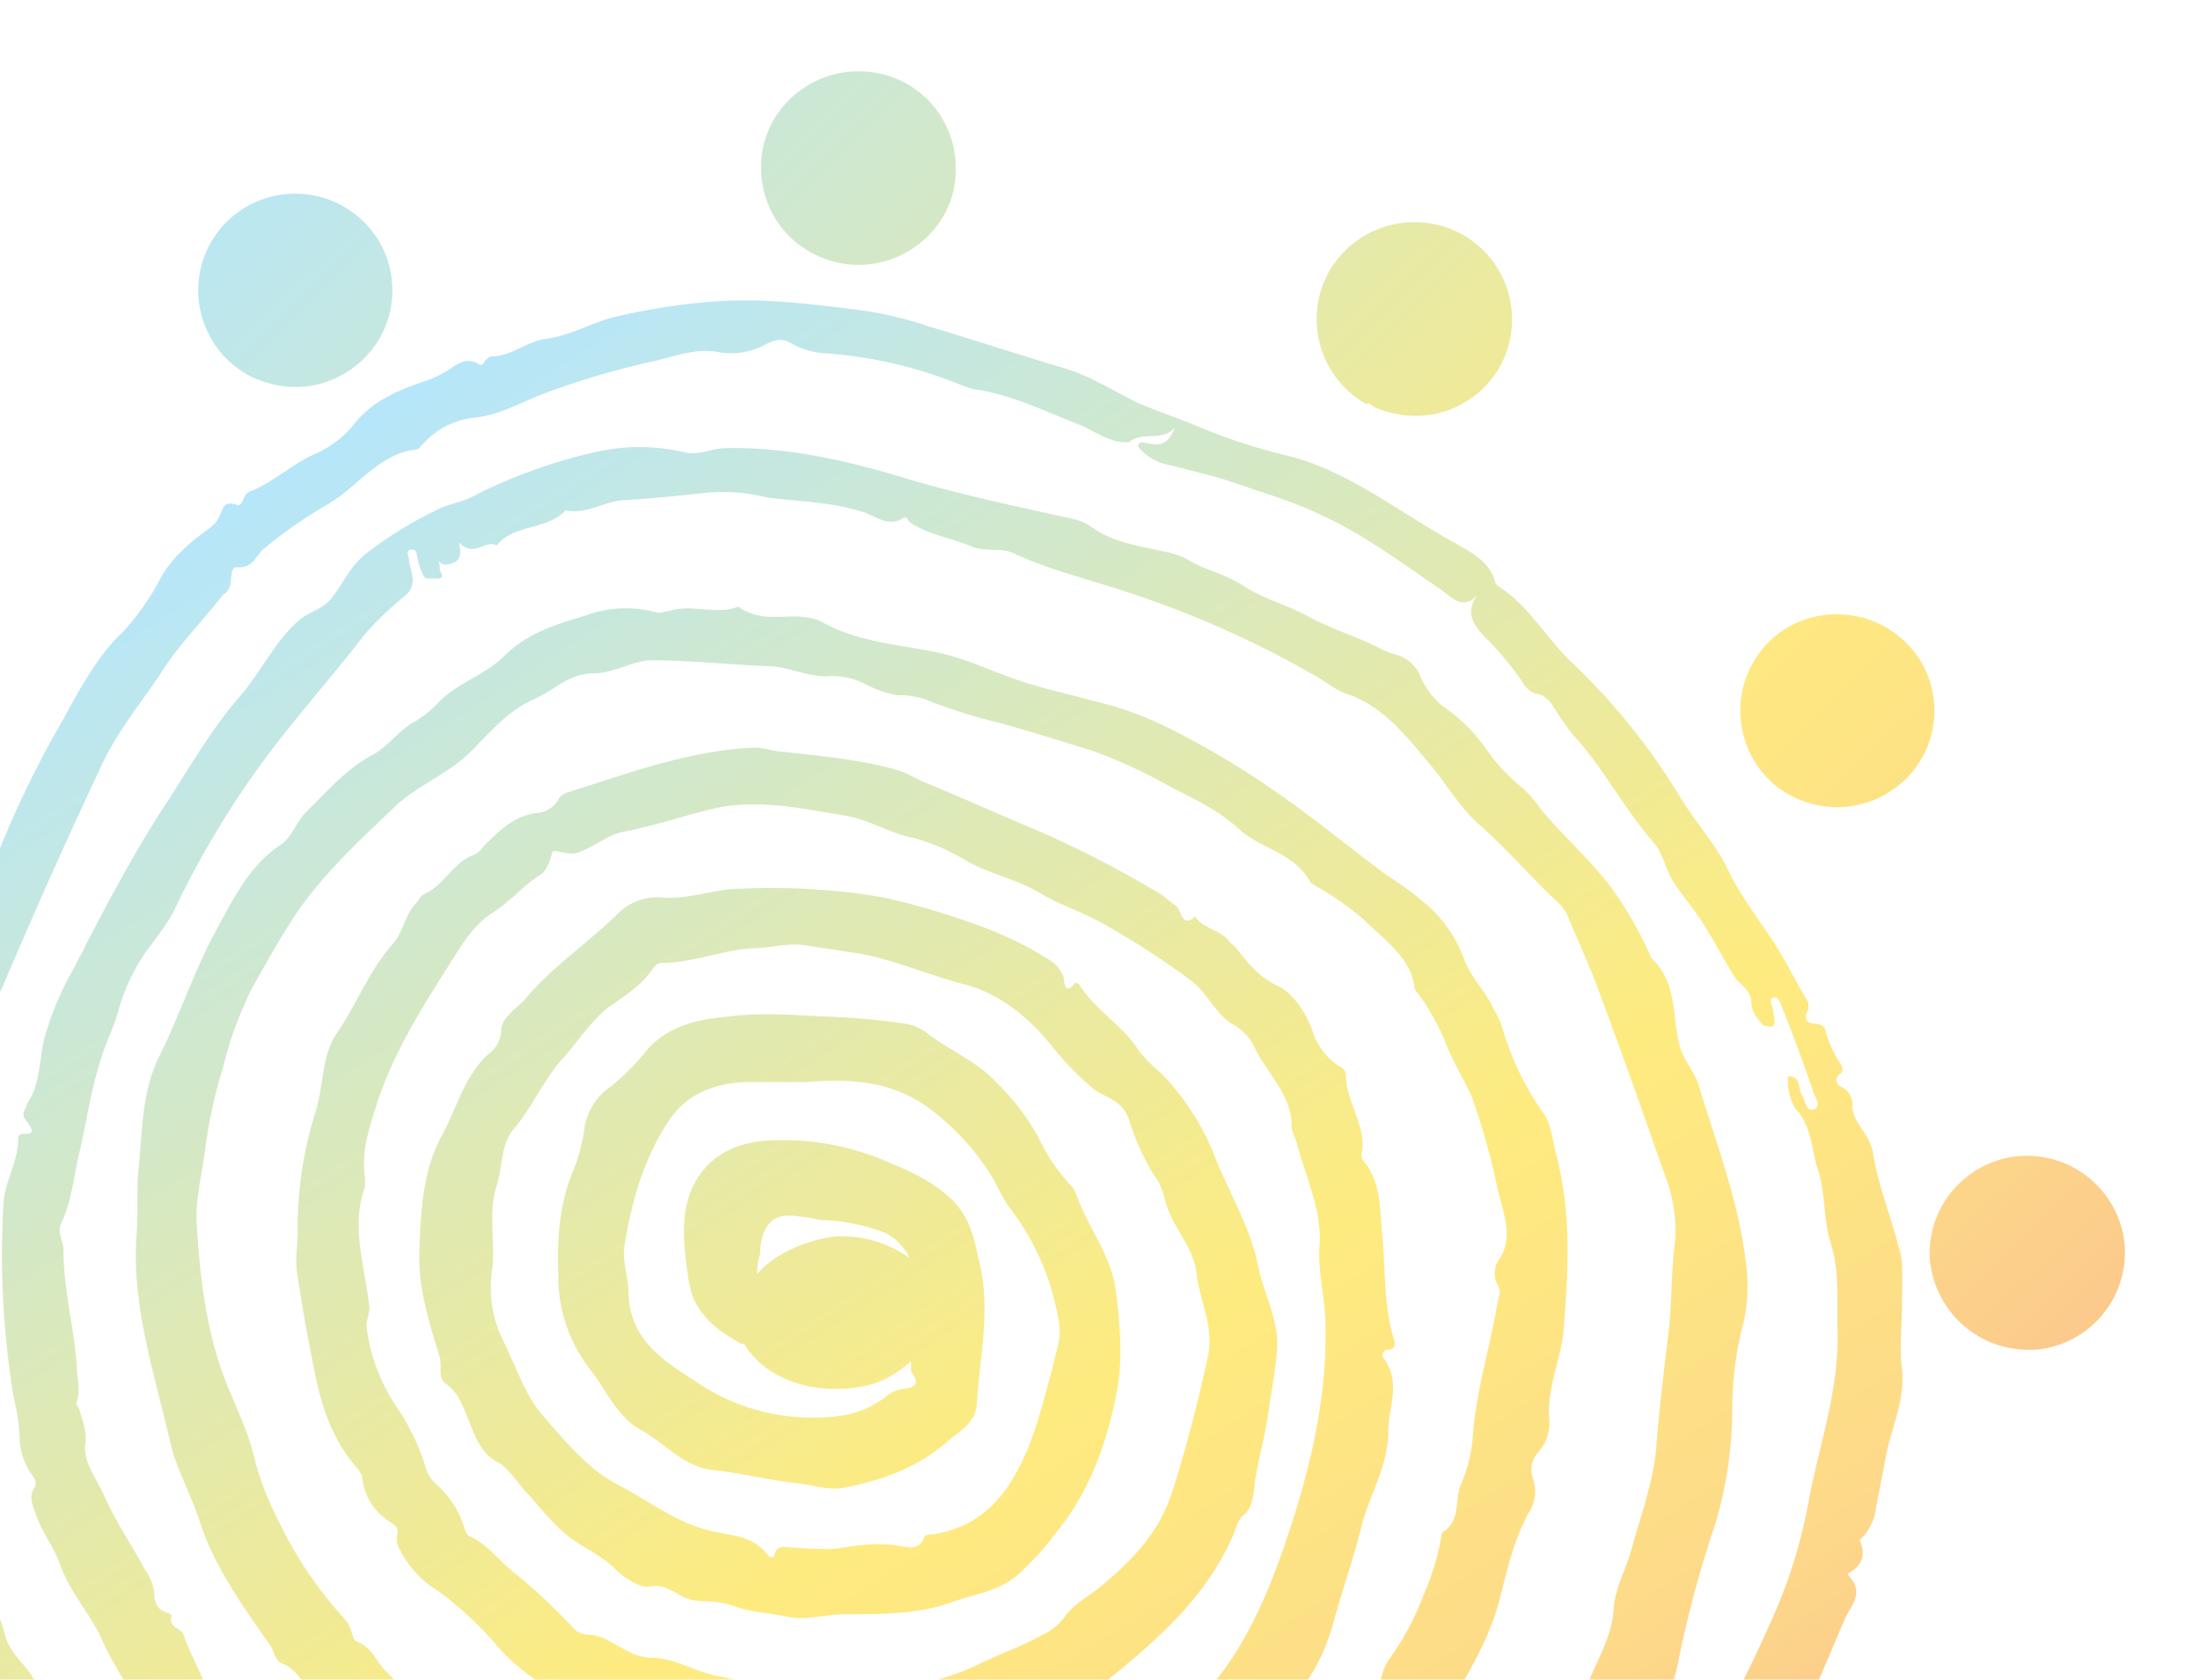 <svg xmlns="http://www.w3.org/2000/svg" xmlns:xlink="http://www.w3.org/1999/xlink" width="334" height="255" viewBox="0 0 334 255">
  <defs>
    <clipPath id="clip-path">
      <rect id="Rectangle_10600" data-name="Rectangle 10600" width="334" height="255" transform="translate(0 1088.054)" fill="#fff8ec"/>
    </clipPath>
    <linearGradient id="linear-gradient" x1="0.112" y1="0.098" x2="0.835" y2="0.908" gradientUnits="objectBoundingBox">
      <stop offset="0" stop-color="#6dcef5"/>
      <stop offset="0.263" stop-color="#b9d374"/>
      <stop offset="0.5" stop-color="#fdd800"/>
      <stop offset="0.7" stop-color="#fcb614"/>
      <stop offset="1" stop-color="#ef4f23"/>
    </linearGradient>
    <linearGradient id="linear-gradient-2" x1="0.207" y1="0.104" x2="0.845" y2="1.071" gradientUnits="objectBoundingBox">
      <stop offset="0" stop-color="#6dcef5"/>
      <stop offset="0.5" stop-color="#fdd800"/>
      <stop offset="0.7" stop-color="#fcb614"/>
      <stop offset="1" stop-color="#ef4f23"/>
    </linearGradient>
  </defs>
  <g id="Mask_Group_1009" data-name="Mask Group 1009" transform="translate(0 -1088.054)" opacity="0.5" clip-path="url(#clip-path)">
    <g id="Group_36347" data-name="Group 36347" transform="translate(-37.099 1098.883)">
      <path id="Path_51219" data-name="Path 51219" d="M190.567,368.026a14.9,14.9,0,0,1,18.211-10.376h0a14.969,14.969,0,0,1,10.438,18.1h0A15.078,15.078,0,0,1,201,386.129h-.444a14.669,14.669,0,0,1-9.994-17.882Zm-72.176-27.817a14.6,14.6,0,0,1-.666-20.752h0a14.811,14.811,0,0,1,20.876-.662h0a14.6,14.6,0,0,1,.666,20.752h0a15.023,15.023,0,0,1-15.1,3.974h0A17,17,0,0,1,118.391,340.209Zm159.676,37.31a14.636,14.636,0,0,1,11.326-17.441h0a14.722,14.722,0,0,1,17.544,11.259h0a14.636,14.636,0,0,1-11.326,17.441h0a16.345,16.345,0,0,1-7.329-.221h0A14.807,14.807,0,0,1,278.067,377.519Zm81.726-32.012a14.657,14.657,0,0,1,1.777-20.752h0a14.865,14.865,0,0,1,20.876,1.766h0a14.657,14.657,0,0,1-1.777,20.752h0a14.98,14.98,0,0,1-13.769,2.87h0A16.56,16.56,0,0,1,359.792,345.507Zm57.519-66.231a14.668,14.668,0,0,1-7.995-19.207h0a14.817,14.817,0,0,1,19.321-7.948h0a14.668,14.668,0,0,1,7.995,19.207h0a14.7,14.7,0,0,1-17.988,8.389h0A3.17,3.17,0,0,1,417.311,279.277ZM96.849,101.115a14.73,14.73,0,0,1-3.331-20.532h0a14.692,14.692,0,0,1,20.654-3.091h0A14.73,14.73,0,0,1,117.5,98.025h0a14.592,14.592,0,0,1-16.212,5.3h0A11.979,11.979,0,0,1,96.849,101.115Zm324.015,79.7h0A14.842,14.842,0,0,1,434.189,164.7h0A14.883,14.883,0,0,1,450.4,177.943h0a14.842,14.842,0,0,1-13.325,16.116h0a16.6,16.6,0,0,1-5.774-.662h0a15.063,15.063,0,0,1-10.438-12.8ZM159.476,39.742a14.623,14.623,0,0,1,6.662-19.648h0A14.79,14.79,0,0,1,185.9,26.716h0a14.623,14.623,0,0,1-6.662,19.649h0a14.422,14.422,0,0,1-10.882.883h0A14.226,14.226,0,0,1,159.476,39.742Zm234.961,65.348a14.752,14.752,0,0,1,4.22-20.311h0a14.947,14.947,0,0,1,20.431,4.195h0a14.556,14.556,0,0,1-4.22,20.311h0a14.735,14.735,0,0,1-12.437,1.766h0A14.321,14.321,0,0,1,394.437,105.089ZM243.422,14.353c0-8.168,7.107-14.571,15.1-14.35h0a14.646,14.646,0,0,1,14.435,15.012h0c0,8.168-7.107,14.571-15.1,14.35h0a12.643,12.643,0,0,1-4-.662h0a14.6,14.6,0,0,1-10.438-14.571Zm91.941,36.206a14.8,14.8,0,0,1-5.774-20.09h0a14.979,14.979,0,0,1,20.209-5.74h0a14.8,14.8,0,0,1,5.774,20.09h0a14.685,14.685,0,0,1-17.1,6.844h0a6.9,6.9,0,0,1-2.887-1.325Z" transform="translate(-90.757 0.002)" fill="url(#linear-gradient)"/>
      <path id="Path_51220" data-name="Path 51220" d="M413.914,161.793c-1.111-5.74-3.556-11.038-4.445-16.778-.444-2.649-2.889-4.195-3.111-6.844a2.981,2.981,0,0,0-1.778-3.091,1.035,1.035,0,0,1-.222-1.766c.889-.662.444-1.325,0-1.987a19.406,19.406,0,0,1-2-4.415,1.429,1.429,0,0,0-1.333-1.325c-1.556,0-2.222-.662-1.333-2.208v-1.1c-1.333-1.987-2.445-4.415-3.778-6.623-2.445-4.415-5.778-8.168-8.223-13.025-1.778-3.974-4.889-7.285-7.334-11.259A98.441,98.441,0,0,0,363.91,70.836c-4-3.753-6.667-8.831-11.334-11.7,0,0-.445-.442-.445-.662-.889-3.312-4-4.636-6.223-5.961-8.445-4.636-16.223-11.038-25.557-13.246a87.807,87.807,0,0,1-12.89-4.195c-3.111-1.325-6.445-2.428-9.556-3.753-4-1.987-7.778-4.415-12-5.519-6.667-1.987-13.334-4.195-20-6.182a55.254,55.254,0,0,0-10.445-2.428c-7.112-.883-14.223-1.766-21.113-1.325a96.493,96.493,0,0,0-16,2.428c-3.556.883-6.667,2.87-10.445,3.312-2.889.442-5.111,2.649-8.223,2.649-.222,0-.667.442-.889.662-.222.442-.444.883-1.111.442-1.556-.883-2.667-.221-4,.662a18.074,18.074,0,0,1-4.667,2.208c-3.778,1.325-7.334,2.87-10,6.182a15.658,15.658,0,0,1-6,4.636c-3.556,1.545-6.445,4.415-10,5.74-1.111.442-.889,2.428-2,1.987-2-.662-2,.662-2.445,1.545a4.813,4.813,0,0,1-1.556,1.987c-3.111,2.208-6,4.636-7.778,8.168a38.007,38.007,0,0,1-5.334,7.506c-4,3.753-6.667,8.831-9.334,13.688a152.077,152.077,0,0,0-10.445,21.856c-.222.662-.444,1.545-.667,2.208-1.111,2.87-1.111,6.4-3.556,8.61-3.556,3.312-5.112,8.168-6.445,12.8-1.333,4.415-2.889,9.052-4,13.688-1.111,4.415-2.889,8.61-2.889,13.467a22.648,22.648,0,0,1-.889,6.623c-.667,2.428-.889,5.078-1.333,7.506-1.111,5.519,0,11.259-1.111,16.779a3.263,3.263,0,0,0,.444,1.987c1.333.662.889,1.545.667,2.428-.444,1.325,1.111,2.428.667,3.532-1.778,3.532,1.111,6.4,2.445,9.052s3.111,4.857,4,7.727a188.015,188.015,0,0,0,8.445,20.973c0,.442.445.883.667,1.1,2.445,1.987,5.112,3.974,5.334,7.506,0,.442.444.883.667,1.325a38.829,38.829,0,0,1,3.111,5.078,17.125,17.125,0,0,0,3.556,5.3c4.223,4.415,8.445,9.052,11.112,14.571,1.111,2.428,2.445,5.078,4.223,6.623,5.334,4.857,9.112,11.7,16,14.792a3.175,3.175,0,0,0,.444.662c2,2.428,4.667,5.078,7.334,6.181,3.111,1.1,3.556,6.182,7.556,5.078a3.11,3.11,0,0,0,.889.883c.667.662,1.111,1.325,1.778,1.987,2.667,0,5.334.883,7.112-1.545a2.693,2.693,0,0,1-.667,2.428c-1.333,1.987-1.111,2.429,1.333,3.091.889.221,1.556.883,2.445,1.1,4.445.442,8.667,1.987,13.112,2.649,3.334.442,6.667.442,9.779,1.1,5.334.883,10.668.442,16,1.325,1.111,0,2.445.662,3.778.442,4.889-.883,9.779-.221,14.668-1.1,4.445-.883,9.334-.883,13.779-1.1,5.112-.221,10,0,14.89-1.1,2.667-.662,5.778-.662,8-2.208a29.005,29.005,0,0,1,9.112-4.415c2.667-.662,4.667-3.091,7.112-3.312,4-.221,6.667-2.649,10.223-3.753,6.223-1.766,10.445-7.065,16.446-9.052a1.9,1.9,0,0,0,1.556-1.325c.222-.883.889-1.1,1.778-1.325,5.112-1.987,9.334-5.74,13.779-8.831a59.941,59.941,0,0,0,6.89-6.182c1.111-1.1,2.222-2.208,3.334-3.532a20,20,0,0,0,2.445-3.532,4.822,4.822,0,0,1,.889-1.1c.667-.442,1.333-.662,1.556-1.1a1.979,1.979,0,0,1,.222-1.1s.444-.221.444-.442c.444-.442.444-1.1.667-1.545,0-.662.444-1.1.889-1.766.667-1.1,1.556-2.208,2.222-3.532,1.778-3.091,4-6.182,5.556-9.493,2.889-5.519,6.667-10.376,8-17.22a168.165,168.165,0,0,1,5.556-20.752,61.554,61.554,0,0,0,2.667-18.1,51.153,51.153,0,0,1,1.778-13.025,26.025,26.025,0,0,0,.222-9.272c-1.111-9.052-4.445-17.662-7.112-26.492-.667-1.987-2-3.532-2.667-5.3-1.556-4.636-.222-10.155-4.667-14.129v-.221a58.225,58.225,0,0,0-4.445-8.168c-3.334-5.3-8.223-9.272-12.223-14.129a17.828,17.828,0,0,0-2.667-3.091,29.233,29.233,0,0,1-5.112-5.3,26.141,26.141,0,0,0-6.889-7.065,11.345,11.345,0,0,1-3.556-4.636,5.525,5.525,0,0,0-3.778-3.312,13.647,13.647,0,0,1-2.667-1.1c-3.556-1.766-7.334-2.87-10.89-4.857-2.889-1.545-6.223-2.428-9.112-4.195-2.445-1.766-5.334-2.428-8-3.753a12.02,12.02,0,0,0-4.667-1.766c-3.778-.883-7.556-1.325-10.89-3.753a8.241,8.241,0,0,0-2.445-1.1c-8.89-1.987-17.557-3.753-26.224-6.4-8.89-2.649-17.779-4.636-26.891-4.415-2,0-3.778,1.1-6,.662a30,30,0,0,0-14,0,78.417,78.417,0,0,0-18.224,6.623c-1.556.883-3.556,1.1-5.334,1.987a59.86,59.86,0,0,0-10.223,6.182c-3.111,2.208-3.778,4.415-5.778,7.065-1.333,1.766-2.667,1.987-4.445,3.091-3.778,2.649-6.445,8.389-9.556,11.922-4.445,5.078-7.778,11.038-11.556,16.778-4.445,6.844-8.223,13.908-12,21.194-.444,1.1-1.111,1.987-1.556,3.091a46.884,46.884,0,0,0-4.445,10.155c-1.111,3.532-.667,7.727-2.889,10.818a3.714,3.714,0,0,1-.444,1.1c-.445,1.1.889,1.766,1.111,2.649.444,1.545-2,0-2,1.545,0,3.532-2,6.4-2.222,9.714a132.906,132.906,0,0,0,1.556,29.583,29.631,29.631,0,0,1,.889,6.182,10.45,10.45,0,0,0,1.556,5.078c.444.662,1.333,1.545.667,2.428-.889,1.325-.222,2.649.222,3.974.889,2.649,2.667,4.857,3.556,7.285,1.556,4.636,4.889,7.948,6.667,12.142,1.778,3.974,4.445,7.285,5.778,11.48a63.422,63.422,0,0,0,5.334,10.155c.444.662.667,1.545,1.333,1.987a16.908,16.908,0,0,1,5.334,6.4,6.48,6.48,0,0,0,4.223,3.753c1.556.221,2.445,1.545,3.334,2.649a14.188,14.188,0,0,0,2.222,2.87c2.222,2.208,5.112,3.753,7.334,5.74,5.778,5.519,12.89,8.389,19.113,12.8,1.778,1.325,4,1.1,5.778,2.208,4.889,2.87,10.445,3.974,15.557,4.415,7.334.883,14.668,2.649,22.224,1.987,6.223-.441,12.668.442,18.89-.883,3.556-.662,7.556,0,11.112-.883,2.667-.662,5.334-1.545,8.223-1.325,4.445.442,8.445-.221,11.779-2.428h.222l.667-.662c-.222-1.1-1.778-1.1-2.222-2.649,2.445,1.325,3.334-.662,4.667-1.545.667,1.1-.667,2.208.667,3.091.889-.221,2.222,0,2.889-.883,4.667-3.753,10.668-5.519,16-7.948,5.778-2.87,9.778-7.948,15.334-11.038.222,0,.444-.442.667-.662,3.111-3.753,5.778-7.727,8.667-11.922,2.667-3.974,6-7.285,6.445-12.584a3.176,3.176,0,0,1,.445-.662c3.778-6.4,8-12.363,10-19.869,1.111-4.415,2.222-9.272,4.445-13.246a5.952,5.952,0,0,0,.667-5.078,3.814,3.814,0,0,1,.667-3.974,6.815,6.815,0,0,0,1.778-5.078c-.444-5.078,2-9.493,2.222-14.35.667-8.61,1.111-17-1.111-25.609-.667-2.208-.667-4.857-2.222-6.844a43.8,43.8,0,0,1-6-12.584,11.381,11.381,0,0,0-1.333-2.87c-1.111-2.649-3.334-4.636-4.445-7.506a20.187,20.187,0,0,0-6.223-8.831,55.012,55.012,0,0,0-5.778-4.195c-5.334-3.974-10.445-8.168-15.779-11.922a131.5,131.5,0,0,0-16.89-10.155,51.5,51.5,0,0,0-11.556-4.195c-3.111-.883-6.223-1.545-9.112-2.428-4.889-1.325-9.334-3.753-14.223-4.857-6-1.325-12.223-1.545-17.779-4.636-4.223-2.208-8.667.662-12.89-2.428-3.334,1.325-7.112-.442-10.445.662-.667,0-1.333.442-2,.221a17.491,17.491,0,0,0-10.668.442c-4.445,1.325-8.89,2.649-12.445,6.182-2.889,2.87-6.889,3.974-9.779,6.844a16.547,16.547,0,0,1-3.778,3.091c-2.445,1.325-4,3.753-6.445,5.078-3.778,1.987-6.667,5.3-9.779,8.389-1.778,1.545-2.222,3.974-4.223,5.3-4.667,3.091-7.112,8.168-9.779,13.025-3.334,6.182-5.556,13.025-8.667,19.207-2.667,5.519-2.445,11.48-3.111,17.441-.222,3.091,0,6.182-.222,9.272-.889,10.6,2.667,21.194,5.112,31.791.889,3.974,3.111,7.727,4.445,11.922,2.222,6.844,6.445,12.8,10.667,18.765.667.883.667,2.428,2,2.87,2.445,1.1,3.334,3.532,4.889,5.3,3.111,3.312,4.889,7.948,8.667,10.376,1.778,1.1,2,3.312,3.556,4.415a83.509,83.509,0,0,1,6.889,5.519c3.334,3.091,7.112,5.519,10.668,8.169,2.222,1.545,4.889,1.766,7.112,2.87a141.077,141.077,0,0,0,18.224,7.065c7.112,1.987,14,.442,21.113.442a52.513,52.513,0,0,0,8.223-1.1c3.111-.442,6.223,0,9.334-1.1,8.89-2.87,18-5.519,26.891-8.831,5.556-2.208,10-5.961,14.223-10.155,2.222-2.208,3.556-5.3,6-7.506a14.182,14.182,0,0,0,2.222-2.87c1.556-1.987,2.222-4.636,4.223-6.4,4-3.532,6.223-8.389,7.556-13.688,1.333-4.636,2.889-9.052,4-13.688,1.333-4.857,4-9.052,4-14.129,0-3.753,2-7.285-.667-11.038a.8.8,0,0,1,.445-1.325c1.778,0,1.111-1.545.889-2.208-1.334-4.857-1.111-9.935-1.556-14.792-.444-3.974,0-8.168-2.889-11.7a1.348,1.348,0,0,1-.222-1.325c.667-3.974-2.445-7.727-2.445-11.7,0-.883-.667-1.1-1.334-1.545a9.871,9.871,0,0,1-3.778-5.3c-1.111-2.87-2.889-5.519-5.111-6.623-2.889-1.325-4.445-3.312-6.223-5.519-.222-.442-.667-.662-1.111-1.1-1.334-1.987-4-1.987-5.334-3.974-2.222,1.987-2-1.325-3.111-1.766-.667-.442-1.333-1.1-2-1.545A159.514,159.514,0,0,0,282.126,96c-5.334-2.208-10.667-4.636-16-6.844-1.778-.662-3.334-1.766-5.112-2.208-5.556-1.545-11.112-1.987-16.668-2.649-1.556,0-3.111-.662-4.667-.662-9.778.442-18.668,3.753-27.78,6.623-.889.221-1.778.662-2,1.325a4.135,4.135,0,0,1-3.334,1.987c-3.111.442-5.111,2.208-7.112,4.195-.889.662-1.333,1.766-2.445,2.208-3.111,1.1-4.445,4.636-7.556,5.961-.444.221-.889,1.1-1.333,1.545-1.556,1.766-1.778,4.195-3.334,5.961-3.556,3.974-5.556,9.272-8.445,13.467-2.445,3.532-2,8.168-3.334,12.142a59.036,59.036,0,0,0-2.667,17.882c0,2.428-.444,4.636,0,7.065.667,4.195,1.333,8.389,2.222,12.584,1.111,6.182,2.667,11.922,7.112,16.779,0,.221.445.662.445.883a8.888,8.888,0,0,0,4.445,7.065c.667.441,1.111.883.889,1.766a3.217,3.217,0,0,0,.444,2.428,15.42,15.42,0,0,0,5.778,6.182,52.725,52.725,0,0,1,9.556,9.052,33,33,0,0,0,6.223,5.078,48.505,48.505,0,0,0,14.223,6.4c5.334,1.325,10.223,3.974,15.779,4.415a67.177,67.177,0,0,1,11.112,1.545,15.857,15.857,0,0,0,9.112-.441h1.111c7.556-.442,14.89-1.545,21.557-4.857a45.586,45.586,0,0,1,8.89-3.974c2.222-.662,3.111-2.87,4.667-4.195,7.334-5.961,14.223-12.142,18.224-20.973.667-1.325.889-2.87,1.778-3.532,1.556-1.325,1.556-3.532,1.778-5.3.667-3.974,1.778-7.727,2.222-11.7.444-2.649.889-5.3,1.111-7.948.444-4.415-2-8.61-2.889-13.025-1.111-5.519-4-10.376-6.223-15.675a38.522,38.522,0,0,0-8.445-13.467,23.551,23.551,0,0,1-3.334-3.312c-2.445-3.974-6.667-6.182-9.112-10.155,0,0-.445-.442-.667-.221-1.778,2.208-1.556-.662-1.778-1.1a5.613,5.613,0,0,0-1.778-2.208,53.31,53.31,0,0,0-10.668-5.3,115.288,115.288,0,0,0-14.89-4.415,101.978,101.978,0,0,0-21.557-1.325c-4.223,0-8,1.766-12.445,1.325a8.422,8.422,0,0,0-6,2.208c-4.445,4.415-9.779,7.948-14,12.8-1.334,1.766-3.778,2.87-4,5.078a4.573,4.573,0,0,1-2,3.753c-3.556,3.312-4.667,7.948-6.89,12.142-3.111,5.519-3.334,11.922-3.556,18.545,0,5.3,1.556,10.155,3.111,15.233.444,1.545-.445,3.312,1.111,4.195,2,1.545,2.445,3.532,3.334,5.519.889,2.428,2,5.078,4.223,6.182,2,1.1,3.111,3.312,4.667,4.857,2.222,2.428,4,4.857,6.667,6.844,2.222,1.545,4.667,2.649,6.667,4.636,1.333,1.325,3.778,2.87,5.111,2.649,2.222-.442,3.556.662,5.112,1.545a7.888,7.888,0,0,0,3.111.662,15.494,15.494,0,0,1,4.445.662c2.889,1.1,5.778,1.1,8.667,1.766,2.889.442,5.556-.441,8.223-.441,5.556,0,11.334,0,16.224-1.766,3.556-1.325,7.778-1.766,10.668-4.636a46.427,46.427,0,0,0,5.334-5.961c4.889-5.961,7.556-13.025,9.112-20.752,1.111-5.078.667-10.6,0-15.9-.667-5.519-4.445-9.935-6.223-15.233a3.176,3.176,0,0,0-.445-.662,28.139,28.139,0,0,1-5.111-7.506,35.162,35.162,0,0,0-6.445-8.389c-2.889-3.091-6.667-4.636-10-7.065a7.72,7.72,0,0,0-3.556-1.766,110.191,110.191,0,0,0-12-1.1c-5.112-.221-10.223-.662-15.112,0-4.889.442-9.556,1.545-12.668,5.519a36.9,36.9,0,0,1-5.111,5.078,9.3,9.3,0,0,0-4,6.182,28.018,28.018,0,0,1-1.556,6.182c-2.222,5.078-2.667,10.6-2.445,16.116a23.056,23.056,0,0,0,4.889,14.571c2.445,3.091,4,7.065,7.556,9.052,3.778,1.987,6.445,5.74,11.334,6.182,4.223.442,8.445,1.545,12.668,1.987,2.222.221,4.445,1.1,6.889.662,5.778-1.1,11.334-3.091,15.779-7.065,1.778-1.545,4.223-2.649,4.445-5.74.444-7.285,2.222-14.571.222-22.077-.667-3.312-1.556-6.623-4.222-9.052-3.334-3.091-7.334-4.636-11.112-6.182a39.7,39.7,0,0,0-15.112-2.649c-5.778,0-10.668,1.987-13.112,7.506-1.778,4.195-1.111,9.052-.444,13.688.667,4.857,4,7.506,8,9.714h.444C240.567,178.351,245.9,181,251.9,181s8.667-1.766,11.556-4.195v1.545c1.556,1.987.444,2.428-1.111,2.649a4.976,4.976,0,0,0-2.889,1.325,14.71,14.71,0,0,1-6,2.649,31.5,31.5,0,0,1-22.668-5.078c-5.112-3.312-10-6.4-10.223-13.467,0-2.208-.889-4.636-.667-6.844,1.111-7.065,3.111-13.909,6.889-19.428,2.667-3.974,6.889-5.519,11.334-5.74h9.334c6.223-.442,12.445-.442,18.446,3.753a37.843,37.843,0,0,1,9.556,10.155c1.111,1.766,1.778,3.532,2.889,5.078a38.154,38.154,0,0,1,7.556,17.441c.444,2.429-.445,4.415-.889,6.623-1.556,5.74-2.889,11.7-6,17-2.889,4.857-6.667,7.727-12.223,8.61-.444,0-1.111,0-1.333.442-.667,1.987-2.445,1.545-3.778,1.325-3.556-.662-6.667,0-10,.442a58.615,58.615,0,0,1-6.223-.221c-1.111,0-2.222-.441-2.667.883,0,.662-.667.883-1.111.221-2.222-2.87-5.334-2.87-8.223-3.532-5.334-1.1-9.779-4.636-14.446-7.065s-8-6.623-11.334-10.376c-2.889-3.312-4.222-7.727-6.223-11.7a18.263,18.263,0,0,1-1.556-10.818c.445-4.195-.667-8.389.667-12.584.889-2.87.667-6.182,2.445-8.389,2.889-3.312,4.445-7.285,7.334-10.6,2.667-2.87,4.667-6.4,8-8.61,2.222-1.545,4.223-2.87,5.778-5.078.445-.662.889-1.1,1.556-1.1,4.889,0,9.112-1.987,13.779-2.208,2.667,0,5.111-.883,8-.442l8.667,1.325c5.334,1.1,10.445,3.312,15.557,4.636s9.556,4.857,13.112,9.272a45.557,45.557,0,0,0,6.445,6.623c1.778,1.325,4.223,1.545,5.334,4.636a34.934,34.934,0,0,0,3.778,8.389c1.556,1.987,1.556,4.415,2.667,6.4,1.333,2.87,3.334,5.078,3.778,8.389.444,4.195,2.667,8.168,1.778,12.584-1.556,7.065-3.334,14.129-5.556,20.973-2,6.182-6.445,10.6-11.334,14.571-1.778,1.325-3.778,2.428-5.111,4.415a8.47,8.47,0,0,1-3.111,2.429c-3.111,1.766-6.445,2.87-9.556,4.415a38.109,38.109,0,0,1-15.112,3.753c-5.556,0-10.89.883-16.446-.221-2.889-.662-5.778-1.1-8.667-1.766-3.334-.662-6.445-2.87-10-2.649a9.731,9.731,0,0,1-3.778-1.325c-1.778-.883-3.334-2.208-5.556-2.208a3.094,3.094,0,0,1-2.222-1.1,90.291,90.291,0,0,0-9.556-8.831c-2-1.766-3.556-3.753-5.778-4.857-.667-.221-.889-.662-1.111-1.325a14.18,14.18,0,0,0-4.445-6.844,6.262,6.262,0,0,1-1.333-1.987,33.491,33.491,0,0,0-4.445-9.493,28.046,28.046,0,0,1-4.667-12.363c0-1.1.445-1.766.445-2.87-.667-6.182-2.889-12.363-.667-18.324v-1.325c-.667-4.415.889-8.168,2-11.922,2.667-7.727,6.89-14.35,11.112-20.973,1.778-2.87,3.556-5.74,6.445-7.506,2.445-1.545,4.445-3.974,6.889-5.519,1.111-.662,1.556-1.987,2-3.532,0-.662,2.445.662,4,0,2.445-.883,4.445-2.649,6.667-3.091,4.667-.883,9.112-2.428,13.779-3.532,6.667-1.545,13.557,0,20.224,1.1,3.556.662,6.667,2.649,10,3.312a29.857,29.857,0,0,1,8.223,3.532c3.556,1.987,7.334,2.649,11.112,4.857,2.889,1.766,6.445,2.87,9.556,4.636a124.174,124.174,0,0,1,13.334,8.61c2.667,1.987,3.778,5.3,6.667,6.844a7.87,7.87,0,0,1,3.111,3.532c2,3.974,5.778,7.285,5.556,12.142a9.043,9.043,0,0,0,.667,1.766c1.333,5.3,4,10.6,3.556,16.116-.222,3.532.667,7.285.889,10.818.444,11.7-2.222,22.739-5.778,33.336-2.889,8.61-6.445,17-12.445,23.622-2.889,3.091-4.667,7.065-7.778,9.935-2.667,2.649-6.667,3.091-9.112,6.182-1.111,1.545-4,1.766-5.778,2.649-4.889,2.208-10.89,1.766-15.334,5.078a1.407,1.407,0,0,1-1.334,0,9.268,9.268,0,0,0-3.556.442,99.788,99.788,0,0,1-16.224,2.87,43,43,0,0,0-5.334,0c-10.223,1.545-20.224-1.766-29.78-5.74a52.453,52.453,0,0,1-14.89-9.272c-2.889-2.428-5.778-5.3-8.89-7.727-2.222-1.766-3.778-5.3-6.223-7.506-1.556-1.545-2.222-3.753-4.445-4.636-.667-.221-.667-.883-.889-1.325a5.252,5.252,0,0,0-1.333-2.428,60.946,60.946,0,0,1-9.556-14.129,49.767,49.767,0,0,1-3.778-9.493c-1.111-5.3-4-10.155-5.556-15.233-2.222-7.065-2.889-13.908-3.334-20.973-.222-3.753.889-7.727,1.333-11.48a73.873,73.873,0,0,1,2.667-12.142,56.676,56.676,0,0,1,4.445-12.142c1.778-3.091,3.556-6.4,5.556-9.493,4.222-6.844,10-12.142,15.779-17.662,3.556-3.532,8.223-5.078,11.779-8.61,2.889-2.87,5.556-6.182,9.556-7.948,3.111-1.325,5.334-3.974,9.112-3.974,3.111,0,6-1.987,8.89-1.987,5.778,0,11.779.662,17.557.883,2.889,0,5.778,1.545,8.89,1.545a10.835,10.835,0,0,1,5.778,1.1,18.445,18.445,0,0,0,4.889,1.766,12.5,12.5,0,0,1,5.556,1.1,86.647,86.647,0,0,0,10,3.091c4.889,1.325,9.779,2.87,14.668,4.415a81.387,81.387,0,0,1,11.779,5.519c3.556,1.766,7.112,3.532,10,6.182,3.334,3.091,8.445,3.532,10.89,8.168a3.2,3.2,0,0,1,.667.442,42.492,42.492,0,0,1,7.556,5.3c3.111,3.091,6.889,5.519,7.556,10.155,0,.442.444.883.667,1.1a39.208,39.208,0,0,1,3.778,6.623c1.111,3.091,2.889,5.961,4.223,8.831a105.591,105.591,0,0,1,4,14.35c.889,3.532,2.445,7.285,0,10.6a3.747,3.747,0,0,0,0,3.753c.445.662.222,1.325,0,2.208-1.111,6.623-3.111,13.025-3.778,19.869a23.111,23.111,0,0,1-1.778,7.948c-1.111,2.208,0,5.519-2.667,7.285-.222,0-.444.662-.444,1.1a38.709,38.709,0,0,1-2.667,8.61,40.915,40.915,0,0,1-4.889,9.272c-2,2.428-1.556,5.74-3.111,8.168-2.889,4.415-5.112,9.272-8.445,13.246-1.556,1.766-2.445,4.195-4.445,5.078a28.48,28.48,0,0,0-4.889,3.753c-3.111,3.312-6.667,6.182-10.667,7.506-6,2.208-10.668,6.844-17.112,7.948h-.444c-1.556,1.766-3.778,2.208-6.223,2.649-1.556.221-3.111-.883-4.667-.221a71.6,71.6,0,0,1-15.557,2.649c-9.334.662-18.668,1.325-28.224,1.1a154.357,154.357,0,0,1-17.335-1.987c-2.445-.442-5.112-.662-6.889-2.208-2.222-1.766-4.223,0-6.667-1.987s-6-3.312-9.112-5.078a74.657,74.657,0,0,1-13.334-9.052c-2.889-2.649-5.778-5.519-8.445-8.389-2-1.987-5.334-1.766-6.223-5.74-.444-1.766-2.667-3.974-4.667-5.519a4.054,4.054,0,0,1-2.445-3.091c-.445-4.415-3.111-8.168-4.445-12.142-.222-.883-2.445-1.1-1.778-2.87,0,0-.444-.442-.667-.442-1.556-.442-2-1.545-2-3.091a6.967,6.967,0,0,0-1.333-3.312c-2-3.753-4.445-7.285-6.223-11.259-1.111-2.649-3.334-5.078-2.889-8.168.222-1.766-.444-3.312-.889-4.857,0-.442-.667-.883-.444-1.325.667-1.766,0-3.753,0-5.74-.445-5.74-2-11.48-2-17.22,0-1.545-1.111-2.87-.222-4.415,1.556-3.312,1.778-7.065,2.667-10.6,1.111-4.857,1.778-9.714,3.334-14.35.667-2.208,1.778-4.415,2.445-6.623a29.2,29.2,0,0,1,4.223-9.272c1.778-2.428,3.778-4.857,4.889-7.506a140.6,140.6,0,0,1,12.89-21.415c4.889-6.623,10.445-12.8,15.557-19.428a48.706,48.706,0,0,1,6-5.74,3.03,3.03,0,0,0,1.111-3.312c0-.662-.444-1.545-.444-2.208s-.667-1.545.444-1.545c.889,0,.667.883.889,1.325a8.369,8.369,0,0,0,.667,2.208c.444,1.325,1.333.662,2.222.883,1.333,0,.667-.883.444-1.325a3.734,3.734,0,0,0-.222-1.545,1.238,1.238,0,0,0,1.556.662c1.333-.221,2.222-.883,1.556-3.312,2.445,2.428,3.778-.442,5.778.442,2.667-3.312,7.556-2.208,10.445-5.3,3.111.662,5.778-1.325,8.667-1.545,4.223-.221,8.223-.662,12.445-1.1a27.08,27.08,0,0,1,9.334.662c4.889.662,9.779.662,14.668,2.208,2,.662,4,2.428,6.223.883.445-.221.667.442.889.662,2.889,1.987,6.445,2.428,9.556,3.753,2.222.883,4.445,0,6.445,1.1,5.334,2.428,10.89,3.753,16.223,5.519a150.521,150.521,0,0,1,28.669,12.584c1.778.883,3.556,2.428,5.334,3.091,5.556,1.766,9.112,6.4,12.668,10.6,2.445,2.87,4.445,6.4,7.334,9.052,3.778,3.312,7.112,7.065,10.668,10.6,1.111,1.1,2.445,1.987,3.111,3.753,1.556,3.753,3.334,7.506,4.667,11.259,3.556,9.493,6.889,18.986,10.223,28.479a22.921,22.921,0,0,1,1.333,9.272c-.667,4.857-.444,9.935-1.111,14.792-.667,5.519-1.333,11.038-1.778,16.779-.444,5.3-2.445,10.376-3.778,15.454-.889,3.091-2.445,5.74-2.667,8.831-.222,4.415-2.667,7.948-4,11.7-.889,2.649-3.111,5.078-4.667,7.727-2,3.312-3.778,6.844-5.778,10.376-1.778,3.091-3.111,6.182-5.334,8.831-1.111,1.325-1.778,2.649-3.334,3.312-1.556.883-3.556,1.545-4.889,2.87-2.667,2.87-5.556,5.3-8.445,7.948-3.111,3.091-6.667,6.182-11.779,5.74-.222,0-.889,0-.667.442,0,1.325-.889,1.545-1.556,1.987a44.534,44.534,0,0,1-10.89,6.182c-3.556,1.325-7.112,3.091-10.445,4.415-3.778,1.545-7.334,3.532-11.556,4.195a8.508,8.508,0,0,0-2.222.662,29.359,29.359,0,0,1-8.667,3.312c-2.222.442-4.223,0-6.223.662-5.112,1.545-10.668,1.1-16,1.325-4,.221-8.445,0-12,1.325-2.889,1.1-5.778,0-8.445.442-2.889.221-5.778-1.766-8.889-.883h-2.222a12.147,12.147,0,0,0-5.556-.442c-2.222,0-4.445.221-6.667-.662a10.17,10.17,0,0,0-4.445-1.1c-3.111,0-6.223-1.1-9.112-1.325-3.778-.221-6.667-3.091-10-4.195-.889-.221-2.445,0-2.445-.221,0-2.428-2-3.311-3.334-4.636-2-1.766-3.556-3.974-5.778-5.3a37.837,37.837,0,0,1-6.667-5.078,61.773,61.773,0,0,0-6-4.636c-2.889-1.987-4.223-5.3-7.112-7.285-.222,0-.222-.662-.444-.883a62.375,62.375,0,0,0-6.445-10.376c-3.556-4.415-6-9.493-10.89-12.8a.77.77,0,0,1-.222-.442c-.444-3.532-3.334-5.74-4.445-9.052-.444-1.325-1.556-2.208-2.222-3.312-1.333-2.428-3.778-3.974-4.445-6.844a29.878,29.878,0,0,0-2.445-6.182c-1.111-2.428-2.667-4.857-2-7.727,0-.221,0-1.1-.444-1.1-2-.883-2.222-2.208-2-3.974a2.8,2.8,0,0,0-.889-1.545c-2.889-2.208-3.556-5.74-4-8.61-1.111-9.493-2-18.765-.222-28.038,1.111-5.961,2.445-12.142,3.556-18.1,1.556-8.389,4.889-15.9,8.223-23.4,4.889-11.48,10-22.96,15.335-34.219,2.445-4.857,5.778-8.831,8.667-13.246,2.667-4.195,6.223-7.727,9.334-11.7.222-.221.667-.442.667-.662.889-.883.222-3.532,1.333-3.532,2.445.221,2.889-1.545,4-2.649a70.982,70.982,0,0,1,9.779-6.844c4.667-2.649,7.778-7.727,13.557-8.389.222,0,.444-.221.667-.442a12.24,12.24,0,0,1,8.445-4.415c3.556-.442,6.667-2.208,10-3.532a125.59,125.59,0,0,1,16.223-4.857c3.334-.662,6.889-2.208,10.445-1.545a10.912,10.912,0,0,0,7.556-1.325c1.111-.442,2.222-.883,3.556,0a12.348,12.348,0,0,0,5.556,1.545,67.34,67.34,0,0,1,20.446,4.857,7.919,7.919,0,0,0,2.445.662c5.334.883,10.223,3.312,15.335,5.3,2.222.883,4.445,2.649,6.889,2.649h.667c2-1.766,5.112,0,6.889-2.208-.667,1.987-1.778,2.87-3.778,2.428-.667,0-1.556-.662-1.778.442a8.01,8.01,0,0,0,5.112,2.87c3.111.883,6.445,1.545,9.556,2.649,4.445,1.545,9.112,2.87,13.557,5.078,6.223,2.87,11.779,7.065,17.335,10.818,1.778,1.1,3.556,3.753,6,1.1-2.222,2.87-.222,5.078,1.556,6.844a47.447,47.447,0,0,1,5.112,6.182,3.9,3.9,0,0,0,2.222,1.987c1.778.221,2.445,1.766,3.334,3.091a37.454,37.454,0,0,0,2.222,3.091c4.667,5.078,7.778,11.259,12.223,16.337,1.556,1.766,1.778,3.974,2.889,5.74,1.333,2.208,3.334,4.415,4.667,6.623,1.556,2.428,3.111,5.3,4.667,7.948.889,1.325,2.667,2.208,2.667,3.974,0,1.545.889,2.428,1.778,3.532,1.778.442,2,.221,1.556-1.987,0-.883-.889-1.987,0-2.208,1.111-.221,1.111,1.325,1.556,1.987,1.556,3.974,3.111,8.168,4.445,12.142.222.883,1.556,2.428,0,2.87-1.111.221-1.111-1.545-1.778-2.428-.445-.883,0-2.649-2-2.649v.883h0v.442a8.29,8.29,0,0,0,1.111,3.532c2.445,2.649,2.445,5.961,3.334,9.052,1.333,3.753.889,7.727,2,11.259,1.556,4.857.889,9.714,1.111,14.35,0,8.831-2.889,16.778-4.445,25.168a77.162,77.162,0,0,1-6,18.765c-1.556,3.532-3.334,7.285-5.112,10.6-3.334,6.4-5.556,13.246-9.112,19.428-.444.883-.889,1.545-1.333,2.428A5.317,5.317,0,0,1,376.8,251.2l-.667.662c-1.111,1.1-1.333,2.649-2,3.974,0,0,.444.442,0,.442a.682.682,0,0,0-.222-.442s-.445-.221-.667,0c-5.111,3.753-9.112,8.61-13.557,13.025-1.333,1.325-2.445,2.649-.445,5.078-1.778-.883-2.889.662-4,0a1.773,1.773,0,0,0-2.667,1.1c-.667,1.766-2,1.987-3.334,2.428-.667,0-1.333.662-1.778,1.1A85.446,85.446,0,0,1,328.8,291.605c-6.445,3.091-12.89,6.4-19.335,9.714a77.576,77.576,0,0,1-15.334,6.4c-5.778,1.766-11.556,3.753-17.335,5.74a52.632,52.632,0,0,1-8.445,2.208,35.157,35.157,0,0,1-11.779,0c-2-.442-3.778.221-5.556,0a116.624,116.624,0,0,0-17.557-.442c-3.556.442-7.334,0-11.112-.221-4.889-.662-9.779.441-14.668,0-3.111-.221-6.223-1.766-9.334-1.766-.889,0-2.222.662-2.889,0-2.445-2.428-5.556-3.091-8.445-4.195a88.1,88.1,0,0,1-13.557-7.065c-3.111-1.766-6.445-3.091-9.334-5.3C158.338,292.047,153,286.528,146.56,283c-.445-.221-.667-.662-1.111-1.1-3.778-4.415-7.334-8.831-11.112-13.246-4.667-5.519-10.223-10.155-13.334-17-.444-.883-1.111-1.1-1.333-2.208-1.111-6.182-3.778-11.922-6.667-17.441a117.561,117.561,0,0,1-6.223-13.025c-1.556-4.195-1.111-8.61-3.556-12.8-.667-1.1-.889-3.753-1.111-5.74A42.645,42.645,0,0,1,93,202.856v1.766a47.708,47.708,0,0,0,1.556,5.3c1.778,5.519,2.889,11.259,5.334,16.778,1.778,4.195,4.889,7.506,6.445,12.142s4,9.052,5.334,13.908c1.111,4.195,3.556,7.727,6.445,11.259,3.111,3.753,5.778,7.506,8.89,11.259,2.445,3.312,5.778,5.74,8.445,8.831.889,1.1,2.667,1.545,2.445,3.532a1.5,1.5,0,0,0,.667,1.1c2.889,2.428,5.334,5.519,9.112,6.844,1.333.441,2,1.545,2.889,2.428,2.889,3.312,6.445,5.519,9.779,7.948a111.172,111.172,0,0,0,11.112,6.4,55.246,55.246,0,0,0,7.112,3.753c4.223,1.766,8.667,3.312,12.89,5.3a11.663,11.663,0,0,0,4.667,1.545,5.9,5.9,0,0,1,4.889,2.428,1.608,1.608,0,0,0,1.333.883c2.667,0,5.334.442,8,0,4.223-.442,8-1.766,12.668-1.1,3.556.662,7.556.221,11.334.662a60.925,60.925,0,0,0,14.223-.662,15.658,15.658,0,0,1,5.556,0,50.692,50.692,0,0,0,5.556,1.325c2.667.883,4.667-.883,7.112-.442,3.334.442,6.223-1.1,9.556-1.545,3.111-.442,5.778-2.428,8.89-3.312,4-1.1,7.778-2.649,11.779-3.532,3.111-.883,6.445-1.545,9.112-3.091,4.889-2.87,10.223-4.415,15.335-7.065,5.778-3.091,11.779-6.182,17.557-9.052,5.112-2.649,9.112-6.844,14-9.935a46.968,46.968,0,0,0,7.778-5.74c3.334-3.532,7.778-5.961,10.667-9.714,3.111-3.974,7.112-7.065,10.445-11.038,2.445-2.649,5.112-5.3,5.778-9.272,0-.883.889-1.325,1.333-1.766.889-.883.889-.662-.222-1.766,1.111,0,1.334,0,1.556-.883,2.222-4.857,4.223-9.493,6.667-14.129,3.111-5.961,5.556-12.142,8.223-18.324.889-1.987,3.111-3.974.444-6.623v-.221c2-1.1,2.889-2.649,1.778-5.078l.667-.662a8.152,8.152,0,0,0,1.778-3.974c.444-2.649,1.111-5.519,1.556-8.168.889-4.415,2.889-8.389,2.445-13.025-.445-3.532,0-6.844,0-10.155s.222-6.4-.445-9.714Zm-173.347-1.545v-.441c.444-4.415,2.445-5.74,6.667-4.857,1.111,0,2,.442,3.111.442a28.311,28.311,0,0,1,9.334,1.987,8.371,8.371,0,0,1,3.556,3.753,17.644,17.644,0,0,0-10.223-3.312c-3.778,0-10,2.208-12.89,5.74a8,8,0,0,1,.444-3.091Z" transform="translate(-88.048 19.023)" fill="url(#linear-gradient-2)"/>
    </g>
  </g>
</svg>
